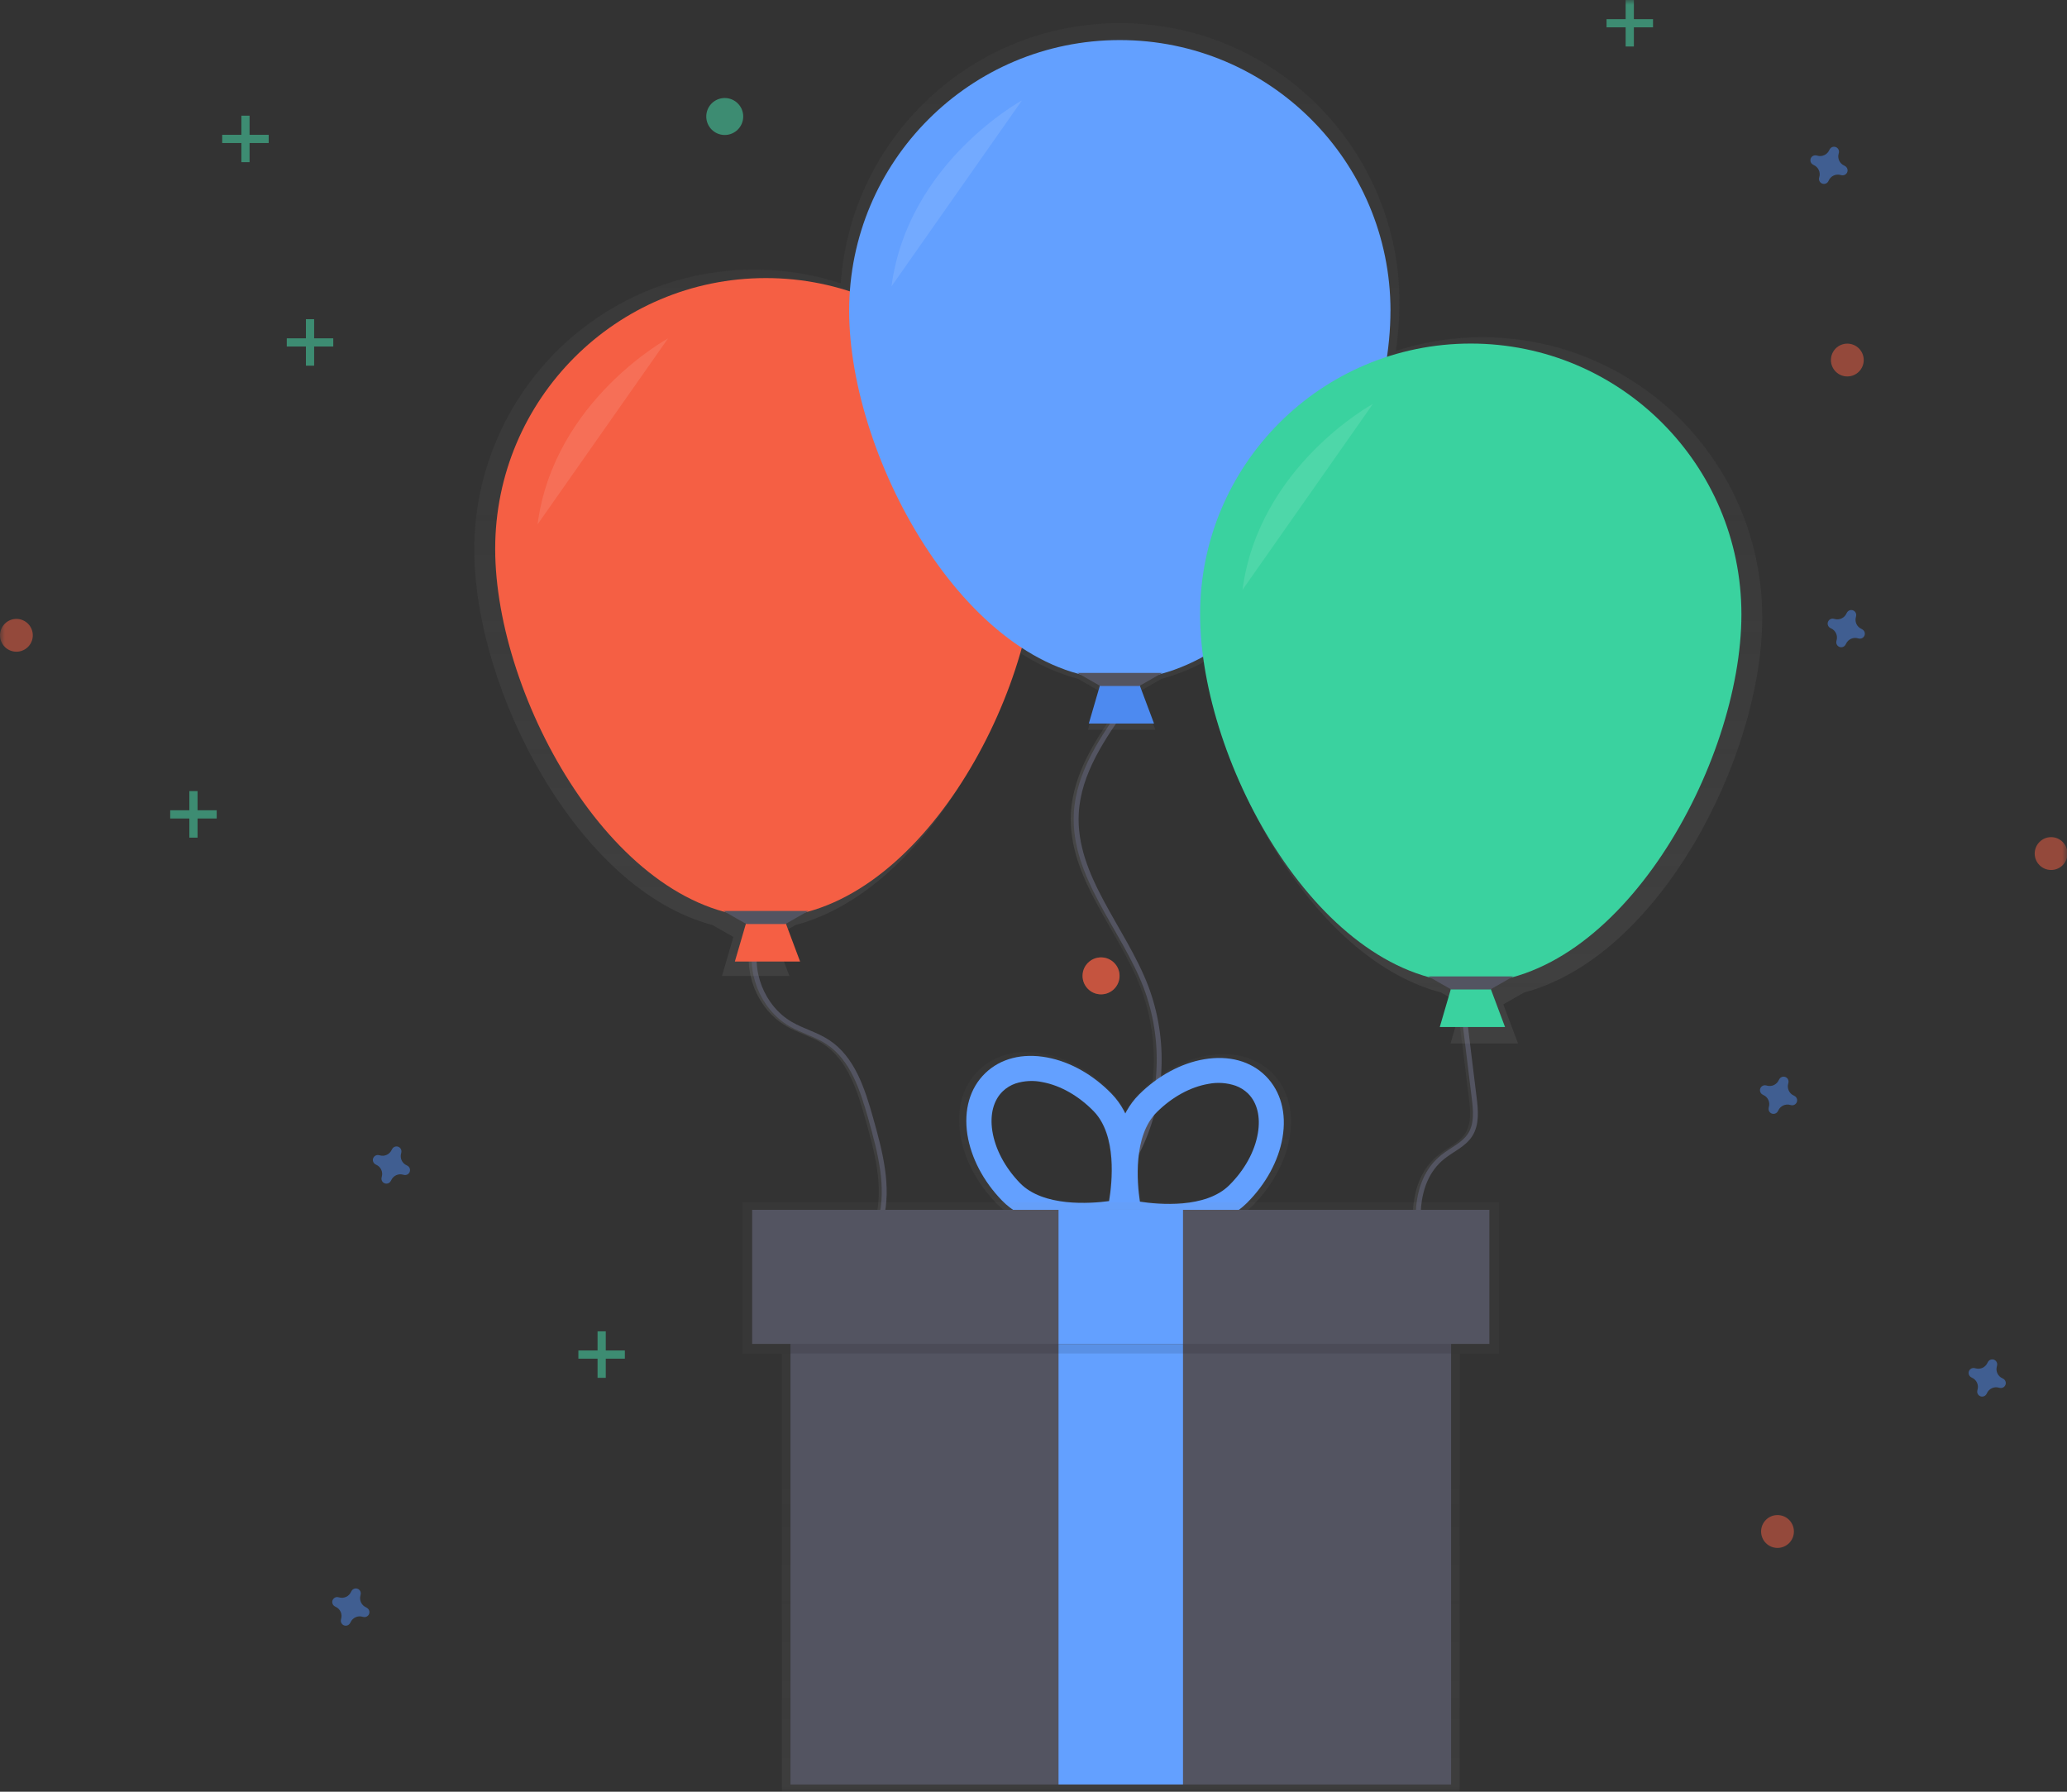 <svg xmlns="http://www.w3.org/2000/svg" xmlns:xlink="http://www.w3.org/1999/xlink" width="210pt" height="182pt" viewBox="0 0 210 182"><rect x="0" y="0" width="210" height="182" fill="#333333" stroke="none"/><defs><filter id="alpha" filterUnits="objectBoundingBox" x="0%" y="0%" width="100%" height="100%"></filter><mask id="mask0"><g filter="url(#alpha)"><rect x="0" y="0" width="210" height="182" style="fill:rgb(0%,0%,0%);fill-opacity:0.502;stroke:none;"></rect></g></mask><clipPath id="clip1"><rect x="0" y="0" width="211" height="182"></rect></clipPath><g id="surface5" clip-path="url(#clip1)"><path style=" stroke:none;fill-rule:nonzero;fill:rgb(27.843%,90.196%,69.412%);fill-opacity:1;" d="M 31.082 32.422 L 31.914 32.422 L 31.914 37.145 L 31.082 37.145 Z M 31.082 32.422 "></path><path style=" stroke:none;fill-rule:nonzero;fill:rgb(27.843%,90.196%,69.412%);fill-opacity:1;" d="M 33.859 34.367 L 33.859 35.199 L 29.137 35.199 L 29.137 34.367 Z M 33.859 34.367 "></path></g><mask id="mask1"><g filter="url(#alpha)"><rect x="0" y="0" width="210" height="182" style="fill:rgb(0%,0%,0%);fill-opacity:0.502;stroke:none;"></rect></g></mask><clipPath id="clip2"><rect x="0" y="0" width="211" height="182"></rect></clipPath><g id="surface8" clip-path="url(#clip2)"><path style=" stroke:none;fill-rule:nonzero;fill:rgb(27.843%,90.196%,69.412%);fill-opacity:1;" d="M 60.711 135.234 L 61.543 135.234 L 61.543 139.957 L 60.711 139.957 Z M 60.711 135.234 "></path><path style=" stroke:none;fill-rule:nonzero;fill:rgb(27.843%,90.196%,69.412%);fill-opacity:1;" d="M 63.484 137.18 L 63.484 138.012 L 58.762 138.012 L 58.762 137.18 Z M 63.484 137.18 "></path></g><mask id="mask2"><g filter="url(#alpha)"><rect x="0" y="0" width="210" height="182" style="fill:rgb(0%,0%,0%);fill-opacity:0.502;stroke:none;"></rect></g></mask><clipPath id="clip3"><rect x="0" y="0" width="211" height="182"></rect></clipPath><g id="surface11" clip-path="url(#clip3)"><path style=" stroke:none;fill-rule:nonzero;fill:rgb(27.843%,90.196%,69.412%);fill-opacity:1;" d="M 19.238 80.359 L 20.07 80.359 L 20.07 85.086 L 19.238 85.086 Z M 19.238 80.359 "></path><path style=" stroke:none;fill-rule:nonzero;fill:rgb(27.843%,90.196%,69.412%);fill-opacity:1;" d="M 22.016 82.305 L 22.016 83.141 L 17.293 83.141 L 17.293 82.305 Z M 22.016 82.305 "></path></g><mask id="mask3"><g filter="url(#alpha)"><rect x="0" y="0" width="210" height="182" style="fill:rgb(0%,0%,0%);fill-opacity:0.502;stroke:none;"></rect></g></mask><clipPath id="clip4"><rect x="0" y="0" width="211" height="182"></rect></clipPath><g id="surface14" clip-path="url(#clip4)"><path style=" stroke:none;fill-rule:nonzero;fill:rgb(27.843%,90.196%,69.412%);fill-opacity:1;" d="M 165.16 0 L 165.996 0 L 165.996 4.723 L 165.16 4.723 Z M 165.16 0 "></path><path style=" stroke:none;fill-rule:nonzero;fill:rgb(27.843%,90.196%,69.412%);fill-opacity:1;" d="M 167.941 1.945 L 167.941 2.777 L 163.219 2.777 L 163.219 1.945 Z M 167.941 1.945 "></path></g><mask id="mask4"><g filter="url(#alpha)"><rect x="0" y="0" width="210" height="182" style="fill:rgb(0%,0%,0%);fill-opacity:0.502;stroke:none;"></rect></g></mask><clipPath id="clip5"><rect x="0" y="0" width="211" height="182"></rect></clipPath><g id="surface17" clip-path="url(#clip5)"><path style=" stroke:none;fill-rule:nonzero;fill:rgb(27.843%,90.196%,69.412%);fill-opacity:1;" d="M 24.523 11.75 L 25.355 11.75 L 25.355 16.473 L 24.523 16.473 Z M 24.523 11.75 "></path><path style=" stroke:none;fill-rule:nonzero;fill:rgb(27.843%,90.196%,69.412%);fill-opacity:1;" d="M 27.297 13.695 L 27.297 14.527 L 22.574 14.527 L 22.574 13.695 Z M 27.297 13.695 "></path></g><mask id="mask5"><g filter="url(#alpha)"><rect x="0" y="0" width="210" height="182" style="fill:rgb(0%,0%,0%);fill-opacity:0.502;stroke:none;"></rect></g></mask><clipPath id="clip6"><rect x="0" y="0" width="211" height="182"></rect></clipPath><g id="surface20" clip-path="url(#clip6)"><path style=" stroke:none;fill-rule:nonzero;fill:rgb(30.196%,54.118%,94.118%);fill-opacity:1;" d="M 41.324 118.375 C 40.848 118.168 40.605 117.637 40.758 117.141 C 40.77 117.105 40.773 117.066 40.777 117.027 C 40.812 116.793 40.68 116.566 40.457 116.484 C 40.234 116.402 39.984 116.488 39.859 116.688 C 39.836 116.719 39.816 116.754 39.801 116.789 C 39.594 117.262 39.062 117.508 38.57 117.355 C 38.531 117.344 38.492 117.336 38.457 117.332 C 38.223 117.301 37.996 117.434 37.914 117.656 C 37.832 117.875 37.914 118.125 38.117 118.254 C 38.145 118.277 38.18 118.293 38.215 118.309 C 38.691 118.516 38.934 119.047 38.785 119.543 C 38.773 119.582 38.766 119.617 38.762 119.656 C 38.727 119.891 38.859 120.117 39.082 120.199 C 39.305 120.281 39.555 120.199 39.68 119.996 C 39.703 119.965 39.723 119.934 39.738 119.898 C 39.945 119.422 40.477 119.176 40.973 119.328 C 41.008 119.34 41.047 119.348 41.082 119.352 C 41.316 119.387 41.543 119.254 41.625 119.031 C 41.707 118.809 41.625 118.559 41.426 118.434 C 41.395 118.41 41.359 118.391 41.324 118.375 Z M 41.324 118.375 "></path></g><mask id="mask6"><g filter="url(#alpha)"><rect x="0" y="0" width="210" height="182" style="fill:rgb(0%,0%,0%);fill-opacity:0.502;stroke:none;"></rect></g></mask><clipPath id="clip7"><rect x="0" y="0" width="211" height="182"></rect></clipPath><g id="surface23" clip-path="url(#clip7)"><path style=" stroke:none;fill-rule:nonzero;fill:rgb(30.196%,54.118%,94.118%);fill-opacity:1;" d="M 37.195 163.273 C 36.719 163.066 36.477 162.535 36.625 162.039 C 36.637 162.004 36.645 161.965 36.648 161.926 C 36.684 161.691 36.551 161.469 36.328 161.383 C 36.105 161.301 35.855 161.387 35.73 161.586 C 35.707 161.617 35.688 161.652 35.672 161.688 C 35.465 162.164 34.938 162.406 34.441 162.258 C 34.406 162.246 34.367 162.238 34.328 162.234 C 34.094 162.199 33.867 162.336 33.785 162.559 C 33.703 162.777 33.789 163.027 33.988 163.152 C 34.02 163.176 34.051 163.195 34.09 163.211 C 34.562 163.418 34.809 163.949 34.656 164.445 C 34.645 164.484 34.637 164.52 34.633 164.559 C 34.598 164.793 34.734 165.02 34.953 165.102 C 35.176 165.184 35.426 165.098 35.551 164.898 C 35.574 164.867 35.594 164.836 35.609 164.801 C 35.816 164.324 36.348 164.078 36.844 164.23 C 36.879 164.242 36.918 164.25 36.957 164.254 C 37.191 164.289 37.418 164.152 37.5 163.934 C 37.582 163.711 37.496 163.461 37.297 163.336 C 37.266 163.309 37.23 163.289 37.195 163.273 Z M 37.195 163.273 "></path></g><mask id="mask7"><g filter="url(#alpha)"><rect x="0" y="0" width="210" height="182" style="fill:rgb(0%,0%,0%);fill-opacity:0.502;stroke:none;"></rect></g></mask><clipPath id="clip8"><rect x="0" y="0" width="211" height="182"></rect></clipPath><g id="surface26" clip-path="url(#clip8)"><path style=" stroke:none;fill-rule:nonzero;fill:rgb(30.196%,54.118%,94.118%);fill-opacity:1;" d="M 189.125 63.887 C 188.648 63.68 188.406 63.148 188.559 62.652 C 188.57 62.617 188.578 62.578 188.578 62.539 C 188.613 62.309 188.48 62.082 188.258 62 C 188.035 61.914 187.789 62 187.66 62.199 C 187.637 62.23 187.617 62.266 187.602 62.301 C 187.398 62.777 186.867 63.02 186.371 62.871 C 186.336 62.859 186.297 62.852 186.258 62.848 C 186.023 62.812 185.797 62.949 185.715 63.172 C 185.633 63.391 185.719 63.641 185.918 63.77 C 185.949 63.789 185.984 63.809 186.02 63.824 C 186.492 64.031 186.738 64.562 186.586 65.059 C 186.574 65.098 186.566 65.133 186.566 65.172 C 186.531 65.406 186.664 65.633 186.887 65.715 C 187.109 65.797 187.355 65.711 187.484 65.512 C 187.508 65.48 187.527 65.449 187.539 65.414 C 187.75 64.938 188.277 64.691 188.773 64.844 C 188.812 64.855 188.848 64.863 188.887 64.867 C 189.121 64.902 189.348 64.766 189.43 64.547 C 189.512 64.324 189.43 64.074 189.227 63.949 C 189.195 63.922 189.16 63.902 189.125 63.887 Z M 189.125 63.887 "></path></g><mask id="mask8"><g filter="url(#alpha)"><rect x="0" y="0" width="210" height="182" style="fill:rgb(0%,0%,0%);fill-opacity:0.502;stroke:none;"></rect></g></mask><clipPath id="clip9"><rect x="0" y="0" width="211" height="182"></rect></clipPath><g id="surface29" clip-path="url(#clip9)"><path style=" stroke:none;fill-rule:nonzero;fill:rgb(30.196%,54.118%,94.118%);fill-opacity:1;" d="M 182.25 111.289 C 181.773 111.082 181.531 110.551 181.68 110.055 C 181.691 110.016 181.699 109.98 181.703 109.941 C 181.738 109.707 181.605 109.48 181.383 109.398 C 181.16 109.316 180.91 109.398 180.785 109.602 C 180.762 109.633 180.742 109.664 180.727 109.699 C 180.52 110.176 179.988 110.422 179.492 110.27 C 179.457 110.258 179.418 110.25 179.383 110.246 C 179.148 110.211 178.922 110.348 178.84 110.566 C 178.758 110.789 178.84 111.039 179.039 111.164 C 179.07 111.188 179.105 111.207 179.141 111.223 C 179.617 111.43 179.859 111.961 179.707 112.457 C 179.695 112.492 179.691 112.531 179.688 112.57 C 179.652 112.805 179.785 113.031 180.008 113.113 C 180.23 113.195 180.48 113.109 180.605 112.91 C 180.629 112.879 180.648 112.844 180.664 112.809 C 180.871 112.336 181.402 112.09 181.898 112.242 C 181.934 112.254 181.973 112.262 182.008 112.266 C 182.242 112.301 182.469 112.164 182.551 111.941 C 182.633 111.723 182.551 111.473 182.348 111.344 C 182.32 111.324 182.285 111.305 182.25 111.289 Z M 182.25 111.289 "></path></g><mask id="mask9"><g filter="url(#alpha)"><rect x="0" y="0" width="210" height="182" style="fill:rgb(0%,0%,0%);fill-opacity:0.502;stroke:none;"></rect></g></mask><clipPath id="clip10"><rect x="0" y="0" width="211" height="182"></rect></clipPath><g id="surface32" clip-path="url(#clip10)"><path style=" stroke:none;fill-rule:nonzero;fill:rgb(30.196%,54.118%,94.118%);fill-opacity:1;" d="M 187.375 16.824 C 186.898 16.617 186.652 16.086 186.805 15.59 C 186.816 15.555 186.824 15.516 186.828 15.48 C 186.863 15.246 186.727 15.02 186.508 14.938 C 186.285 14.855 186.035 14.938 185.91 15.137 C 185.887 15.168 185.867 15.203 185.852 15.238 C 185.645 15.715 185.113 15.957 184.617 15.809 C 184.582 15.793 184.543 15.789 184.504 15.785 C 184.27 15.75 184.043 15.883 183.961 16.105 C 183.879 16.328 183.965 16.578 184.164 16.703 C 184.195 16.727 184.23 16.746 184.266 16.762 C 184.738 16.969 184.984 17.5 184.832 17.996 C 184.82 18.031 184.812 18.07 184.809 18.105 C 184.773 18.34 184.91 18.566 185.133 18.648 C 185.352 18.734 185.602 18.648 185.73 18.449 C 185.75 18.418 185.77 18.383 185.785 18.348 C 185.992 17.871 186.523 17.629 187.02 17.781 C 187.059 17.793 187.094 17.797 187.133 17.801 C 187.367 17.836 187.594 17.703 187.676 17.48 C 187.758 17.258 187.672 17.008 187.473 16.883 C 187.441 16.859 187.41 16.84 187.375 16.824 Z M 187.375 16.824 "></path></g><mask id="mask10"><g filter="url(#alpha)"><rect x="0" y="0" width="210" height="182" style="fill:rgb(0%,0%,0%);fill-opacity:0.502;stroke:none;"></rect></g></mask><clipPath id="clip11"><rect x="0" y="0" width="211" height="182"></rect></clipPath><g id="surface35" clip-path="url(#clip11)"><path style=" stroke:none;fill-rule:nonzero;fill:rgb(30.196%,54.118%,94.118%);fill-opacity:1;" d="M 203.445 140.008 C 202.973 139.801 202.727 139.27 202.879 138.773 C 202.891 138.738 202.898 138.699 202.902 138.66 C 202.938 138.426 202.801 138.199 202.582 138.117 C 202.359 138.035 202.109 138.121 201.984 138.32 C 201.961 138.352 201.941 138.383 201.926 138.422 C 201.719 138.895 201.188 139.141 200.691 138.988 C 200.656 138.977 200.617 138.969 200.578 138.965 C 200.344 138.93 200.117 139.066 200.035 139.289 C 199.953 139.508 200.039 139.758 200.238 139.883 C 200.27 139.906 200.305 139.926 200.34 139.941 C 200.812 140.148 201.059 140.68 200.906 141.176 C 200.895 141.215 200.887 141.25 200.883 141.289 C 200.848 141.523 200.984 141.75 201.207 141.832 C 201.426 141.914 201.676 141.828 201.805 141.629 C 201.824 141.598 201.844 141.566 201.859 141.531 C 202.066 141.055 202.598 140.809 203.094 140.961 C 203.129 140.973 203.168 140.98 203.207 140.984 C 203.441 141.02 203.668 140.883 203.75 140.664 C 203.832 140.441 203.746 140.191 203.547 140.066 C 203.516 140.043 203.484 140.023 203.445 140.008 Z M 203.445 140.008 "></path></g><mask id="mask11"><g filter="url(#alpha)"><rect x="0" y="0" width="210" height="182" style="fill:rgb(0%,0%,0%);fill-opacity:0.502;stroke:none;"></rect></g></mask><clipPath id="clip12"><rect x="0" y="0" width="211" height="182"></rect></clipPath><g id="surface38" clip-path="url(#clip12)"><path style=" stroke:none;fill-rule:nonzero;fill:rgb(96.078%,37.255%,26.667%);fill-opacity:1;" d="M 3.332 64.535 C 3.332 65.453 2.586 66.199 1.668 66.199 C 0.746 66.199 0 65.453 0 64.535 C 0 63.613 0.746 62.867 1.668 62.867 C 2.586 62.867 3.332 63.613 3.332 64.535 Z M 3.332 64.535 "></path></g><mask id="mask12"><g filter="url(#alpha)"><rect x="0" y="0" width="210" height="182" style="fill:rgb(0%,0%,0%);fill-opacity:0.502;stroke:none;"></rect></g></mask><clipPath id="clip13"><rect x="0" y="0" width="211" height="182"></rect></clipPath><g id="surface41" clip-path="url(#clip13)"><path style=" stroke:none;fill-rule:nonzero;fill:rgb(96.078%,37.255%,26.667%);fill-opacity:1;" d="M 189.348 36.574 C 189.348 37.492 188.602 38.238 187.68 38.238 C 186.762 38.238 186.016 37.492 186.016 36.574 C 186.016 35.652 186.762 34.906 187.68 34.906 C 188.602 34.906 189.348 35.652 189.348 36.574 Z M 189.348 36.574 "></path></g><mask id="mask13"><g filter="url(#alpha)"><rect x="0" y="0" width="210" height="182" style="fill:rgb(0%,0%,0%);fill-opacity:0.502;stroke:none;"></rect></g></mask><clipPath id="clip14"><rect x="0" y="0" width="211" height="182"></rect></clipPath><g id="surface44" clip-path="url(#clip14)"><path style=" stroke:none;fill-rule:nonzero;fill:rgb(96.078%,37.255%,26.667%);fill-opacity:1;" d="M 113.742 99.125 C 113.742 100.164 112.898 101.004 111.863 101.004 C 110.828 101.004 109.984 100.164 109.984 99.125 C 109.984 98.09 110.828 97.25 111.863 97.25 C 112.898 97.25 113.742 98.09 113.742 99.125 Z M 113.742 99.125 "></path></g><mask id="mask14"><g filter="url(#alpha)"><rect x="0" y="0" width="210" height="182" style="fill:rgb(0%,0%,0%);fill-opacity:0.502;stroke:none;"></rect></g></mask><clipPath id="clip15"><rect x="0" y="0" width="211" height="182"></rect></clipPath><g id="surface47" clip-path="url(#clip15)"><path style=" stroke:none;fill-rule:nonzero;fill:rgb(96.078%,37.255%,26.667%);fill-opacity:1;" d="M 113.742 99.125 C 113.742 100.164 112.898 101.004 111.863 101.004 C 110.828 101.004 109.984 100.164 109.984 99.125 C 109.984 98.09 110.828 97.25 111.863 97.25 C 112.898 97.25 113.742 98.09 113.742 99.125 Z M 113.742 99.125 "></path></g><mask id="mask15"><g filter="url(#alpha)"><rect x="0" y="0" width="210" height="182" style="fill:rgb(0%,0%,0%);fill-opacity:0.502;stroke:none;"></rect></g></mask><clipPath id="clip16"><rect x="0" y="0" width="211" height="182"></rect></clipPath><g id="surface50" clip-path="url(#clip16)"><path style=" stroke:none;fill-rule:nonzero;fill:rgb(96.078%,37.255%,26.667%);fill-opacity:1;" d="M 210.051 86.703 C 210.051 87.625 209.305 88.371 208.387 88.371 C 207.465 88.371 206.719 87.625 206.719 86.703 C 206.719 85.785 207.465 85.035 208.387 85.035 C 209.305 85.035 210.051 85.785 210.051 86.703 Z M 210.051 86.703 "></path></g><mask id="mask16"><g filter="url(#alpha)"><rect x="0" y="0" width="210" height="182" style="fill:rgb(0%,0%,0%);fill-opacity:0.502;stroke:none;"></rect></g></mask><clipPath id="clip17"><rect x="0" y="0" width="211" height="182"></rect></clipPath><g id="surface53" clip-path="url(#clip17)"><path style=" stroke:none;fill-rule:nonzero;fill:rgb(27.843%,90.196%,69.412%);fill-opacity:1;" d="M 75.508 11.832 C 75.508 12.871 74.668 13.711 73.629 13.711 C 72.594 13.711 71.754 12.871 71.754 11.832 C 71.754 10.797 72.594 9.957 73.629 9.957 C 74.668 9.957 75.508 10.797 75.508 11.832 Z M 75.508 11.832 "></path></g><mask id="mask17"><g filter="url(#alpha)"><rect x="0" y="0" width="210" height="182" style="fill:rgb(0%,0%,0%);fill-opacity:0.502;stroke:none;"></rect></g></mask><clipPath id="clip18"><rect x="0" y="0" width="211" height="182"></rect></clipPath><g id="surface56" clip-path="url(#clip18)"><path style=" stroke:none;fill-rule:nonzero;fill:rgb(96.078%,37.255%,26.667%);fill-opacity:1;" d="M 182.254 155.566 C 182.254 156.488 181.508 157.234 180.586 157.234 C 179.668 157.234 178.922 156.488 178.922 155.566 C 178.922 154.645 179.668 153.898 180.586 153.898 C 181.508 153.898 182.254 154.645 182.254 155.566 Z M 182.254 155.566 "></path></g><linearGradient id="linear0" gradientUnits="userSpaceOnUse" x1="484.88" y1="578.23" x2="600.81" y2="578.23"><stop offset="0" style="stop-color:rgb(50.196%,50.196%,50.196%);stop-opacity:0.251;"></stop><stop offset="0.54" style="stop-color:rgb(50.196%,50.196%,50.196%);stop-opacity:0.122;"></stop><stop offset="1" style="stop-color:rgb(50.196%,50.196%,50.196%);stop-opacity:0.102;"></stop></linearGradient><linearGradient id="linear1" gradientUnits="userSpaceOnUse" x1="615.75" y1="530.72" x2="651.5" y2="530.72"><stop offset="0" style="stop-color:rgb(50.196%,50.196%,50.196%);stop-opacity:0.251;"></stop><stop offset="0.54" style="stop-color:rgb(50.196%,50.196%,50.196%);stop-opacity:0.122;"></stop><stop offset="1" style="stop-color:rgb(50.196%,50.196%,50.196%);stop-opacity:0.102;"></stop></linearGradient><linearGradient id="linear2" gradientUnits="userSpaceOnUse" x1="745.48" y1="595.56" x2="780.02" y2="595.56"><stop offset="0" style="stop-color:rgb(50.196%,50.196%,50.196%);stop-opacity:0.251;"></stop><stop offset="0.54" style="stop-color:rgb(50.196%,50.196%,50.196%);stop-opacity:0.122;"></stop><stop offset="1" style="stop-color:rgb(50.196%,50.196%,50.196%);stop-opacity:0.102;"></stop></linearGradient><mask id="mask18"><g filter="url(#alpha)"><rect x="0" y="0" width="210" height="182" style="fill:rgb(0%,0%,0%);fill-opacity:0.702;stroke:none;"></rect></g></mask><linearGradient id="linear3" gradientUnits="userSpaceOnUse" x1="634.32" y1="509.85" x2="634.32" y2="96.02" gradientTransform="matrix(0.25,0,0,0.25,-45.154,-21.645)"><stop offset="0" style="stop-color:rgb(50.196%,50.196%,50.196%);stop-opacity:0.251;"></stop><stop offset="0.54" style="stop-color:rgb(50.196%,50.196%,50.196%);stop-opacity:0.122;"></stop><stop offset="1" style="stop-color:rgb(50.196%,50.196%,50.196%);stop-opacity:0.102;"></stop></linearGradient><clipPath id="clip19"><rect x="0" y="0" width="211" height="182"></rect></clipPath><g id="surface59" clip-path="url(#clip19)"><path style=" stroke:none;fill-rule:nonzero;fill:url(#linear3);" d="M 179.039 62.676 C 179.035 53.574 174.676 45.027 167.312 39.68 C 159.949 34.328 150.473 32.828 141.82 35.641 C 142.055 34.043 142.176 32.434 142.184 30.816 C 142.207 15.5 130.09 2.922 114.785 2.371 C 99.48 1.82 86.492 13.5 85.418 28.781 C 76.762 25.961 67.281 27.461 59.914 32.809 C 52.547 38.156 48.188 46.711 48.184 55.816 C 48.184 70.086 58.699 90.363 72.375 93.957 L 74.508 95.172 L 73.352 99.137 L 80.199 99.137 L 78.711 95.168 L 80.832 93.957 C 91.41 91.18 100.082 78.434 103.477 66.211 C 105.336 67.449 107.387 68.379 109.539 68.965 L 111.672 70.18 L 110.531 74.133 L 117.379 74.133 L 115.895 70.168 L 118.012 68.953 C 119.586 68.531 121.098 67.918 122.52 67.125 C 124.348 80.84 134.082 97.582 146.398 100.812 L 148.531 102.031 L 147.371 105.992 L 154.223 105.992 L 152.73 102.023 L 154.848 100.812 C 168.539 97.223 179.039 76.938 179.039 62.676 Z M 179.039 62.676 "></path></g><mask id="mask19"><g filter="url(#alpha)"><rect x="0" y="0" width="210" height="182" style="fill:rgb(0%,0%,0%);fill-opacity:0.102;stroke:none;"></rect></g></mask><clipPath id="clip20"><rect x="0" y="0" width="211" height="182"></rect></clipPath><g id="surface62" clip-path="url(#clip20)"><path style=" stroke:none;fill-rule:nonzero;fill:rgb(100%,100%,100%);fill-opacity:1;" d="M 67.867 34.379 C 67.867 34.379 56.273 40.672 54.613 53.266 "></path></g><mask id="mask20"><g filter="url(#alpha)"><rect x="0" y="0" width="210" height="182" style="fill:rgb(0%,0%,0%);fill-opacity:0.102;stroke:none;"></rect></g></mask><clipPath id="clip21"><rect x="0" y="0" width="211" height="182"></rect></clipPath><g id="surface65" clip-path="url(#clip21)"><path style=" stroke:none;fill-rule:nonzero;fill:rgb(100%,100%,100%);fill-opacity:1;" d="M 103.828 10.199 C 103.828 10.199 92.23 16.496 90.574 29.086 "></path></g><mask id="mask21"><g filter="url(#alpha)"><rect x="0" y="0" width="210" height="182" style="fill:rgb(0%,0%,0%);fill-opacity:0.102;stroke:none;"></rect></g></mask><clipPath id="clip22"><rect x="0" y="0" width="211" height="182"></rect></clipPath><g id="surface68" clip-path="url(#clip22)"><path style=" stroke:none;fill-rule:nonzero;fill:rgb(100%,100%,100%);fill-opacity:1;" d="M 139.484 41.027 C 139.484 41.027 127.891 47.324 126.234 59.914 "></path></g><mask id="mask22"><g filter="url(#alpha)"><rect x="0" y="0" width="210" height="182" style="fill:rgb(0%,0%,0%);fill-opacity:0.502;stroke:none;"></rect></g></mask><linearGradient id="linear4" gradientUnits="userSpaceOnUse" x1="637.11" y1="586.77" x2="637.11" y2="513.3" gradientTransform="matrix(0.25,0,0,0.25,-45.154,-21.645)"><stop offset="0" style="stop-color:rgb(50.196%,50.196%,50.196%);stop-opacity:0.251;"></stop><stop offset="0.54" style="stop-color:rgb(50.196%,50.196%,50.196%);stop-opacity:0.122;"></stop><stop offset="1" style="stop-color:rgb(50.196%,50.196%,50.196%);stop-opacity:0.102;"></stop></linearGradient><clipPath id="clip23"><rect x="0" y="0" width="211" height="182"></rect></clipPath><g id="surface71" clip-path="url(#clip23)"><path style=" stroke:none;fill-rule:nonzero;fill:url(#linear4);" d="M 129.258 109.008 C 127.66 107.406 125.336 106.773 122.707 107.215 C 120.25 107.629 117.789 108.969 115.781 110.969 C 115.203 111.555 114.711 112.227 114.332 112.957 C 113.965 112.199 113.48 111.504 112.898 110.898 C 110.926 108.855 108.488 107.484 106.027 107.031 C 103.406 106.531 101.074 107.141 99.449 108.711 C 97.824 110.285 97.156 112.602 97.562 115.234 C 97.945 117.695 99.242 120.176 101.215 122.211 C 105.367 126.496 113.648 124.824 114 124.75 L 114.102 124.727 L 114.418 124.801 C 114.77 124.879 123.02 126.695 127.242 122.484 C 129.246 120.48 130.59 118.023 131.016 115.566 C 131.48 112.934 130.852 110.609 129.258 109.008 Z M 112.605 122.277 C 110.605 122.547 105.617 122.91 103.141 120.355 C 101.547 118.711 100.508 116.746 100.211 114.824 C 99.938 113.07 100.328 111.566 101.316 110.621 C 101.699 110.254 102.16 109.969 102.664 109.797 C 103.598 109.496 104.59 109.445 105.547 109.652 C 107.461 110.008 109.395 111.109 110.984 112.754 C 113.461 115.293 112.938 120.281 112.605 122.273 Z M 128.402 115.113 C 128.074 117.031 127 118.977 125.375 120.594 C 122.855 123.098 117.867 122.652 115.879 122.344 C 115.582 120.344 115.145 115.363 117.664 112.852 C 119.285 111.234 121.238 110.168 123.152 109.848 C 124.113 109.656 125.109 109.723 126.035 110.043 C 126.535 110.227 126.992 110.516 127.371 110.891 C 128.336 111.859 128.703 113.359 128.402 115.109 Z M 128.402 115.113 "></path></g><mask id="mask23"><g filter="url(#alpha)"><rect x="0" y="0" width="210" height="182" style="fill:rgb(0%,0%,0%);fill-opacity:0.502;stroke:none;"></rect></g></mask><linearGradient id="linear5" gradientUnits="userSpaceOnUse" x1="454.92" y1="727.08" x2="454.92" y2="487.86" gradientTransform="matrix(0.25,0,0,0.25,0,0)"><stop offset="0" style="stop-color:rgb(50.196%,50.196%,50.196%);stop-opacity:0.251;"></stop><stop offset="0.54" style="stop-color:rgb(50.196%,50.196%,50.196%);stop-opacity:0.122;"></stop><stop offset="1" style="stop-color:rgb(50.196%,50.196%,50.196%);stop-opacity:0.102;"></stop></linearGradient><clipPath id="clip24"><rect x="0" y="0" width="211" height="182"></rect></clipPath><g id="surface74" clip-path="url(#clip24)"><path style=" stroke:none;fill-rule:nonzero;fill:url(#linear5);" d="M 152.289 122.133 L 75.445 122.133 L 75.445 137.512 L 79.438 137.512 L 79.438 182.02 L 148.297 182.02 L 148.297 137.512 L 152.289 137.512 Z M 152.289 122.133 "></path></g><mask id="mask24"><g filter="url(#alpha)"><rect x="0" y="0" width="210" height="182" style="fill:rgb(0%,0%,0%);fill-opacity:0.102;stroke:none;"></rect></g></mask><clipPath id="clip25"><rect x="0" y="0" width="211" height="182"></rect></clipPath><g id="surface77" clip-path="url(#clip25)"><path style=" stroke:none;fill-rule:nonzero;fill:rgb(0%,0%,0%);fill-opacity:1;" d="M 80.309 123.863 L 147.426 123.863 L 147.426 137.484 L 80.309 137.484 Z M 80.309 123.863 "></path></g></defs><g id="surface1"><use xlink:href="#surface5" mask="url(#mask0)"></use><use xlink:href="#surface8" mask="url(#mask1)"></use><use xlink:href="#surface11" mask="url(#mask2)"></use><use xlink:href="#surface14" mask="url(#mask3)"></use><use xlink:href="#surface17" mask="url(#mask4)"></use><use xlink:href="#surface20" mask="url(#mask5)"></use><use xlink:href="#surface23" mask="url(#mask6)"></use><use xlink:href="#surface26" mask="url(#mask7)"></use><use xlink:href="#surface29" mask="url(#mask8)"></use><use xlink:href="#surface32" mask="url(#mask9)"></use><use xlink:href="#surface35" mask="url(#mask10)"></use><use xlink:href="#surface38" mask="url(#mask11)"></use><use xlink:href="#surface41" mask="url(#mask12)"></use><use xlink:href="#surface44" mask="url(#mask13)"></use><use xlink:href="#surface47" mask="url(#mask14)"></use><use xlink:href="#surface50" mask="url(#mask15)"></use><use xlink:href="#surface53" mask="url(#mask16)"></use><use xlink:href="#surface56" mask="url(#mask17)"></use><path style="fill:none;stroke-width:2;stroke-linecap:butt;stroke-linejoin:miter;stroke:url(#linear0);stroke-miterlimit:10;" d="M 487.097 467.998 C 483.164 480.793 489.095 495.912 500.628 502.638 C 505.466 505.462 511.037 506.882 515.735 509.94 C 525.926 516.587 529.937 529.288 533.245 540.991 C 537.053 554.441 540.861 568.656 537.381 582.184 C 535.165 590.813 530.108 598.443 527.237 606.885 C 524.833 613.953 524.006 621.458 524.786 628.886 C 525.208 632.833 526.191 636.89 528.891 639.824 C 532.792 644.037 539.066 644.661 544.716 645.675 C 568.89 650.247 589.428 666.131 599.916 688.413 " transform="matrix(0.25,0,0,0.25,-45.154,-21.645)"></path><path style="fill:none;stroke-width:2;stroke-linecap:butt;stroke-linejoin:miter;stroke:rgb(32.549%,32.941%,38.039%);stroke-opacity:1;stroke-miterlimit:10;" d="M 488.314 467.998 C 484.366 480.793 490.312 495.912 501.845 502.638 C 506.683 505.462 512.254 506.882 516.936 509.94 C 527.127 516.587 531.154 529.288 534.462 540.991 C 538.255 554.441 542.063 568.656 538.582 582.184 C 536.366 590.813 531.325 598.443 528.454 606.885 C 526.051 613.953 525.208 621.458 526.004 628.886 C 526.425 632.833 527.393 636.89 530.093 639.824 C 533.994 644.037 540.284 644.661 545.917 645.675 C 570.107 650.247 590.63 666.131 601.117 688.413 " transform="matrix(0.25,0,0,0.25,-45.154,-21.645)"></path><path style="fill:none;stroke-width:2;stroke-linecap:butt;stroke-linejoin:miter;stroke:url(#linear1);stroke-miterlimit:10;" d="M 637.449 372.395 C 627.726 385.954 617.644 400.512 616.817 417.177 C 615.538 442.767 636.013 463.707 645.143 487.643 C 653.149 508.941 652.135 532.596 642.334 553.146 C 637.886 562.352 631.519 571.527 632.346 581.732 C 632.814 587.958 635.935 593.637 638.432 599.364 C 650.933 628.48 648.795 661.825 632.673 689.115 " transform="matrix(0.25,0,0,0.25,-45.154,-21.645)"></path><path style="fill:none;stroke-width:2;stroke-linecap:butt;stroke-linejoin:miter;stroke:rgb(32.549%,32.941%,38.039%);stroke-opacity:1;stroke-miterlimit:10;" d="M 638.651 372.395 C 628.944 386.001 618.846 400.528 618.003 417.177 C 616.724 442.767 637.199 463.707 646.345 487.643 C 654.351 508.941 653.336 532.596 643.535 553.146 C 639.072 562.352 632.705 571.527 633.532 581.732 C 634 587.958 637.121 593.637 639.634 599.364 C 652.119 628.48 649.981 661.825 633.86 689.115 " transform="matrix(0.25,0,0,0.25,-45.154,-21.645)"></path><path style="fill:none;stroke-width:2;stroke-linecap:butt;stroke-linejoin:miter;stroke:url(#linear2);stroke-miterlimit:10;" d="M 773.833 494.274 L 778.531 532.596 C 779.155 537.683 779.686 543.222 776.955 547.591 C 774.364 551.695 769.495 553.661 765.718 556.704 C 753.311 566.706 754.435 585.804 758.726 601.143 C 763.002 616.497 769.167 632.974 763.205 647.735 C 760.755 653.82 756.417 658.954 753.217 664.665 C 747.724 674.448 745.539 685.729 747.006 696.855 " transform="matrix(0.25,0,0,0.25,-45.154,-21.645)"></path><path style="fill:none;stroke-width:2;stroke-linecap:butt;stroke-linejoin:miter;stroke:rgb(32.549%,32.941%,38.039%);stroke-opacity:1;stroke-miterlimit:10;" d="M 775.004 494.274 L 779.701 532.596 C 780.326 537.683 780.856 543.222 778.125 547.591 C 775.534 551.695 770.665 553.661 766.888 556.704 C 754.481 566.706 755.605 585.804 759.897 601.143 C 764.173 616.497 770.337 632.974 764.376 647.735 C 761.926 653.82 757.587 658.954 754.388 664.665 C 748.894 674.448 746.709 685.729 748.176 696.855 " transform="matrix(0.25,0,0,0.25,-45.154,-21.645)"></path><use xlink:href="#surface59" mask="url(#mask18)"></use><path style=" stroke:none;fill-rule:nonzero;fill:rgb(96.078%,37.255%,26.667%);fill-opacity:1;" d="M 81.285 97.668 L 74.66 97.668 L 75.82 93.695 L 79.797 93.695 Z M 81.285 97.668 "></path><path style=" stroke:none;fill-rule:nonzero;fill:rgb(96.078%,37.255%,26.667%);fill-opacity:1;" d="M 105.305 55.75 C 105.305 70.941 92.992 93.195 77.809 93.195 C 62.621 93.195 50.309 70.941 50.309 55.75 C 50.309 40.562 62.621 28.246 77.809 28.246 C 92.996 28.246 105.309 40.562 105.309 55.75 Z M 105.305 55.75 "></path><path style=" stroke:none;fill-rule:nonzero;fill:rgb(32.549%,32.941%,38.039%);fill-opacity:1;" d="M 79.797 93.859 L 75.82 93.859 L 73.5 92.535 L 82.117 92.535 Z M 79.797 93.859 "></path><use xlink:href="#surface62" mask="url(#mask19)"></use><path style=" stroke:none;fill-rule:nonzero;fill:rgb(30.196%,54.118%,94.118%);fill-opacity:1;" d="M 117.246 73.492 L 110.621 73.492 L 111.781 69.516 L 115.754 69.516 Z M 117.246 73.492 "></path><path style=" stroke:none;fill-rule:nonzero;fill:rgb(38.824%,62.745%,100%);fill-opacity:1;" d="M 141.266 31.574 C 141.266 46.766 128.953 69.016 113.77 69.016 C 98.582 69.016 86.27 46.762 86.27 31.574 C 86.27 16.383 98.582 4.07 113.77 4.07 C 128.957 4.07 141.27 16.383 141.27 31.574 Z M 141.266 31.574 "></path><path style=" stroke:none;fill-rule:nonzero;fill:rgb(32.549%,32.941%,38.039%);fill-opacity:1;" d="M 115.754 69.68 L 111.781 69.68 L 109.461 68.355 L 118.074 68.355 Z M 115.754 69.68 "></path><use xlink:href="#surface65" mask="url(#mask20)"></use><path style=" stroke:none;fill-rule:nonzero;fill:rgb(22.745%,82.353%,62.353%);fill-opacity:1;" d="M 152.906 104.32 L 146.277 104.32 L 147.438 100.344 L 151.414 100.344 Z M 152.906 104.32 "></path><path style=" stroke:none;fill-rule:nonzero;fill:rgb(22.745%,82.353%,62.353%);fill-opacity:1;" d="M 176.922 62.402 C 176.922 77.59 164.609 99.844 149.426 99.844 C 134.238 99.844 121.926 77.59 121.926 62.402 C 121.926 47.211 134.238 34.898 149.426 34.898 C 164.613 34.898 176.922 47.211 176.922 62.402 Z M 176.922 62.402 "></path><path style=" stroke:none;fill-rule:nonzero;fill:rgb(32.549%,32.941%,38.039%);fill-opacity:1;" d="M 151.414 100.508 L 147.438 100.508 L 145.117 99.184 L 153.734 99.184 Z M 151.414 100.508 "></path><use xlink:href="#surface68" mask="url(#mask21)"></use><use xlink:href="#surface71" mask="url(#mask22)"></use><path style=" stroke:none;fill-rule:nonzero;fill:rgb(38.824%,62.745%,100%);fill-opacity:1;" d="M 114.812 124.203 L 114.023 124.367 C 113.688 124.438 105.762 126.039 101.793 121.941 C 99.902 119.992 98.664 117.617 98.285 115.262 C 97.898 112.738 98.539 110.523 100.09 109.02 C 101.641 107.516 103.875 106.945 106.383 107.414 C 108.727 107.852 111.059 109.164 112.945 111.113 C 116.918 115.215 115.07 123.086 114.988 123.418 Z M 103.164 110.062 C 102.684 110.23 102.242 110.5 101.875 110.852 C 100.934 111.766 100.559 113.191 100.816 114.871 C 101.102 116.711 102.098 118.594 103.621 120.168 C 105.992 122.613 110.766 122.262 112.68 122.004 C 112.996 120.102 113.496 115.34 111.129 112.891 C 109.602 111.32 107.754 110.266 105.922 109.922 C 105.008 109.727 104.059 109.773 103.164 110.062 Z M 103.164 110.062 "></path><path style=" stroke:none;fill-rule:nonzero;fill:rgb(38.824%,62.745%,100%);fill-opacity:1;" d="M 113.641 124.238 L 113.465 123.453 C 113.391 123.117 111.68 115.215 115.719 111.184 C 117.641 109.27 119.992 107.996 122.344 107.598 C 124.848 107.172 127.082 107.781 128.602 109.312 C 130.121 110.844 130.73 113.066 130.297 115.57 C 129.891 117.922 128.609 120.273 126.688 122.188 C 122.648 126.215 114.75 124.477 114.422 124.402 Z M 125.531 110.285 C 124.645 109.984 123.695 109.918 122.777 110.098 C 120.938 110.41 119.074 111.434 117.52 112.977 C 115.105 115.383 115.516 120.148 115.809 122.062 C 117.719 122.352 122.488 122.785 124.898 120.383 C 126.449 118.836 127.477 116.973 127.793 115.125 C 128.082 113.449 127.73 112.016 126.805 111.086 C 126.441 110.73 126.008 110.457 125.531 110.285 Z M 125.531 110.285 "></path><use xlink:href="#surface74" mask="url(#mask23)"></use><path style=" stroke:none;fill-rule:nonzero;fill:rgb(32.549%,32.941%,38.039%);fill-opacity:1;" d="M 80.309 126.781 L 147.426 126.781 L 147.426 181.266 L 80.309 181.266 Z M 80.309 126.781 "></path><path style=" stroke:none;fill-rule:nonzero;fill:rgb(38.824%,62.745%,100%);fill-opacity:1;" d="M 107.543 136.512 L 120.188 136.512 L 120.188 181.262 L 107.543 181.262 Z M 107.543 136.512 "></path><use xlink:href="#surface77" mask="url(#mask24)"></use><path style=" stroke:none;fill-rule:nonzero;fill:rgb(32.549%,32.941%,38.039%);fill-opacity:1;" d="M 76.418 122.891 L 151.316 122.891 L 151.316 136.512 L 76.418 136.512 Z M 76.418 122.891 "></path><path style=" stroke:none;fill-rule:nonzero;fill:rgb(38.824%,62.745%,100%);fill-opacity:1;" d="M 107.543 122.891 L 120.188 122.891 L 120.188 136.512 L 107.543 136.512 Z M 107.543 122.891 "></path></g></svg>
